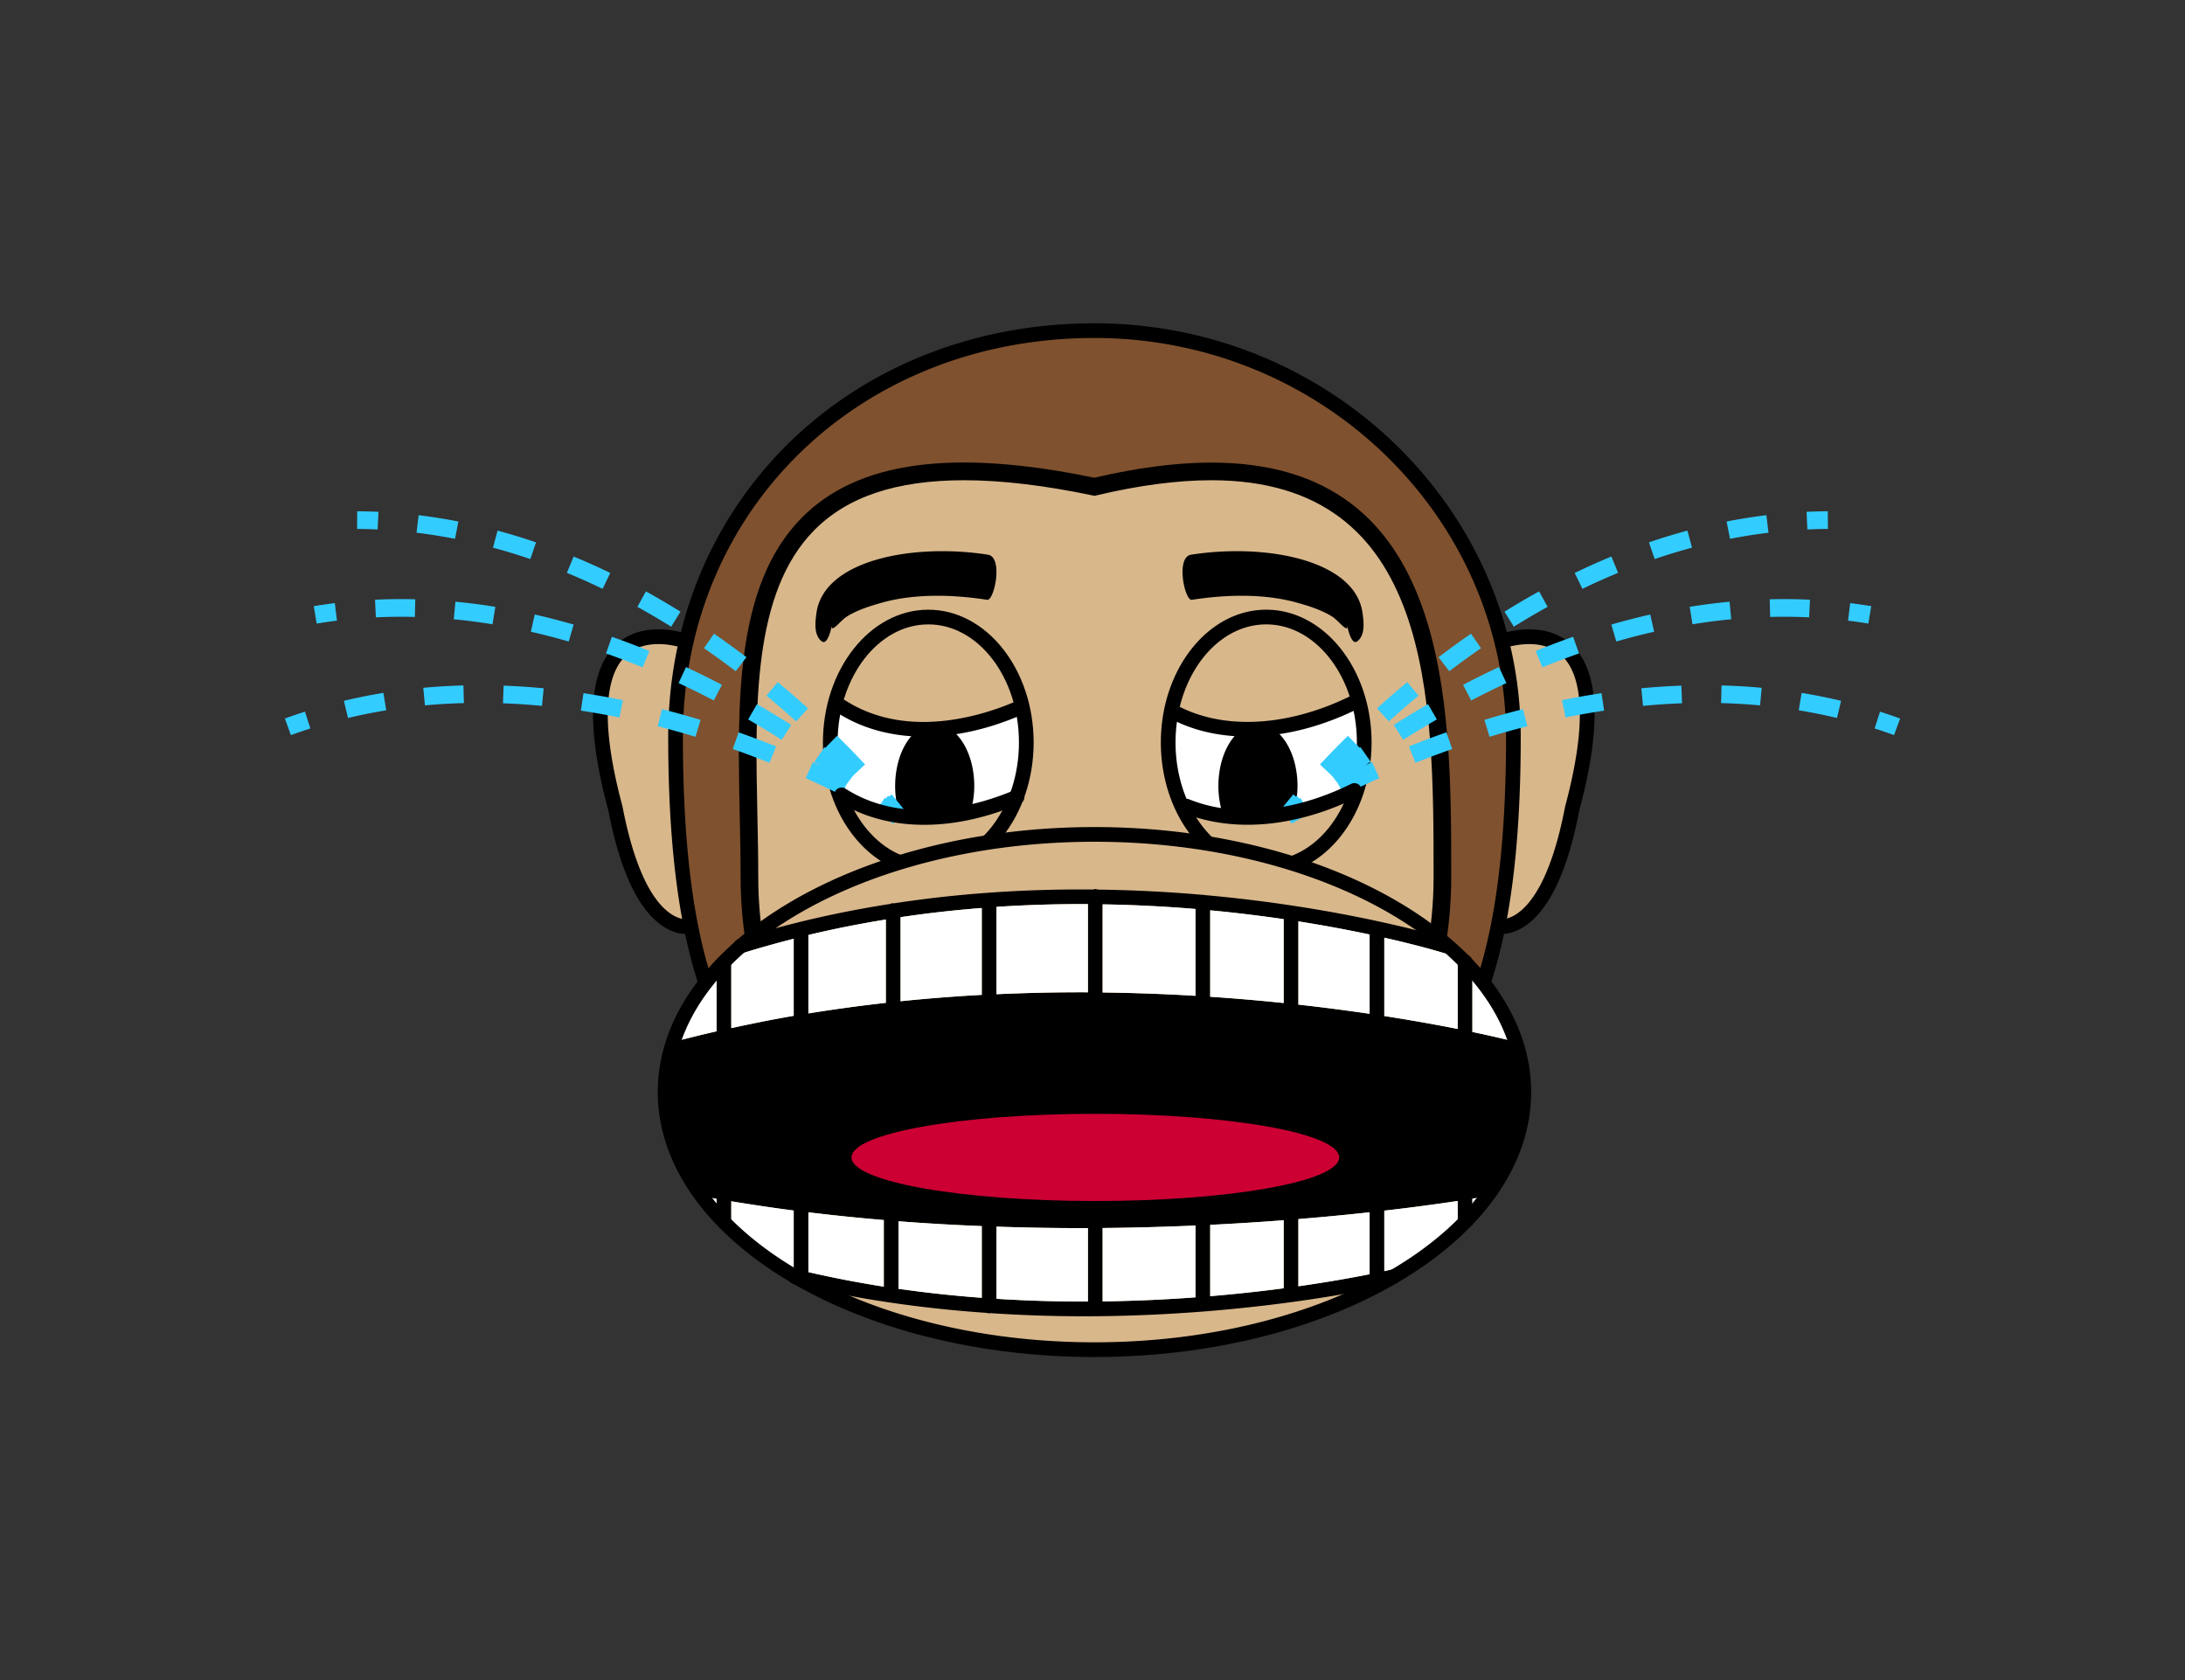 <?xml version="1.0"?>
<svg xmlns="http://www.w3.org/2000/svg" width="779" height="599" viewBox="0 0 779 599">
  <rect x="0" y="0" width="779" height="599" fill="#333333" stroke="none"/>
  <path fill="#D8B78B" d="M514.848 294.686c1.003 7.232 2.436 31.764 10.742 35.759 26.908 12.938 36.346-47.829 39.333-62.465 2.973-14.563-1.15-48.832-23.25-40.593-.726.269-1.248.604-1.621.974-9.643-4.158-20.713-3.089-24.231 8.699-5.214 17.471-3.433 39.946-.973 57.626zM263.817 237.06c-3.514-11.788-14.589-12.857-24.227-8.699-.374-.37-.895-.705-1.622-.974-22.099-8.239-26.227 26.029-23.25 40.593 2.987 14.636 12.425 75.402 39.333 62.465 8.308-3.995 9.735-28.526 10.743-35.759 2.461-17.68 4.241-40.155-.977-57.626z"/>
  <path fill="#7F512E" d="M539.556 262.757c0-80.021-66.869-144.89-149.356-144.89-82.481 0-149.351 58.781-149.351 144.89 0 160.794 66.869 144.888 149.351 144.888 82.487 0 149.356 15.906 149.356-144.888z"/>
  <path d="M429.565 410.699h-.002c-6.154 0-12.467-.105-18.91-.213a1261.999 1261.999 0 00-40.906 0c-6.443.107-12.752.213-18.909.213-63.805 0-112.609-10.895-112.609-147.942 0-84.093 65.332-147.509 151.97-147.509 83.798 0 151.975 66.174 151.975 147.509 0 63.378-10.167 103.051-31.992 124.853-19.248 19.224-45.12 23.089-80.617 23.089zm-39.365-5.674c6.967 0 13.825.113 20.541.225 6.413.105 12.697.211 18.823.211 34.161 0 58.945-3.607 76.916-21.557 20.778-20.754 30.457-59.25 30.457-121.147 0-78.447-65.825-142.271-146.737-142.271-83.65 0-146.731 61.163-146.731 142.271 0 132.468 44.502 142.704 107.371 142.704 6.128 0 12.41-.105 18.822-.211 6.713-.111 13.568-.225 20.538-.225z"/>
  <path fill="#D8B78B" d="M267.194 312.663c0 74.374 55.308 134.665 123.528 134.665s123.527-60.291 123.527-134.665c0-74.376-.659-168.41-124.064-139.13-139.77-29.28-122.991 64.754-122.991 139.13z"/>
  <path d="M390.722 450.474c-69.849 0-126.674-61.82-126.674-137.811 0-7.128-.156-14.436-.312-21.799-.852-40.29-1.734-81.95 21.896-106.085 19.879-20.298 53.802-24.98 104.509-14.469 15.305-3.588 29.339-5.407 41.727-5.407 85.527 0 85.527 85.402 85.527 147.76.001 75.99-56.825 137.811-126.673 137.811zm-46.958-279.276c-24.242 0-41.785 5.883-53.633 17.983-21.781 22.247-20.927 62.562-20.104 101.549.159 7.407.312 14.761.312 21.933 0 72.52 54.004 131.519 120.382 131.519s120.382-58.999 120.382-131.519c0-63.027 0-141.465-79.235-141.465-12.083 0-25.862 1.816-40.957 5.396l-.683.164-.688-.146c-17.155-3.592-32.555-5.414-45.776-5.414z"/>
  <path fill="#D8B78B" d="M343.782 257.724c1.161-.368 2.072.066 2.624.803.839-.404 1.693-.782 2.542-1.177a2.548 2.548 0 011.171-.762c4.865-1.463 9.535-3.351 14.155-5.387-4.471-18.104-17.694-31.234-33.322-31.234-15.28 0-28.237 12.573-32.984 30.053 6.415 4.445 17.004 10.758 24.58 10.211 6.788-.487 14.758-.461 21.234-2.507z"/>
  <path fill="#FFF" d="M330.953 219.967c-19.3 0-34.943 20.021-34.943 44.709 0 24.691 15.643 44.709 34.943 44.709 19.301 0 34.944-20.018 34.944-44.709-.001-24.688-15.644-44.709-34.944-44.709zm26.37 70.743c-2.818 7.952-9.765 10.145-17.551 11.482-3.515.601-7.878 1.869-11.607 1.266-.205 1.103-.993 2.074-2.445 2.074-1.003 0-1.673-.485-2.077-1.136-5.668 1.54-10.226-1.033-14.18-6.169-.057.005-.097.033-.159.033-2.123 0-2.906-2.062-2.369-3.599-1.232-.757-2.419-1.635-3.473-2.796-2.261-2.496 1.432-6.21 3.704-3.703 3.294 3.629 7.75 4.284 12.39 4.374.271-1.011 1.054-1.86 2.409-1.86h11.965c1.591 0 2.404 1.169 2.497 2.399 2.394-.616 4.773-1.379 7.172-2.501 3.596-1.688 7.146-3.415 11.203-3.18 1.585.093 3.124 1.624 2.521 3.316zm3.893-37.555c-.768 0-1.335-.291-1.755-.706a7.418 7.418 0 01-2.491 1.529c-18.62 6.889-34.815 6.178-53.323-.938-8.962-3.445-2.752-12.246 3.606-18.682-.358-.667-.409-1.479.189-2.322 9.714-13.753 28.339-12.18 41.317-4.228 4.215 2.583 12.793 13.011 12.64 20.146 3.172.214 3.122 5.201-.183 5.201z"/>
  <path d="M330.953 312.004c-20.712 0-37.563-21.232-37.563-47.328 0-26.097 16.85-47.328 37.563-47.328s37.563 21.231 37.563 47.328c0 26.095-16.851 47.328-37.563 47.328zm0-89.418c-17.827 0-32.324 18.881-32.324 42.09 0 23.208 14.497 42.09 32.324 42.09 17.822 0 32.325-18.882 32.325-42.09-.001-23.209-14.503-42.09-32.325-42.09z"/>
  <path fill="#FFF" d="M451.432 219.967c-19.301 0-34.943 20.021-34.943 44.709 0 24.691 15.643 44.709 34.943 44.709s34.943-20.018 34.943-44.709c0-24.688-15.643-44.709-34.943-44.709zm23.828 74.956c.107 1.284-.614 2.594-2.139 2.793-.169 1.148-.967 2.188-2.466 2.188-.235 0-.414-.08-.619-.126-2.798 3.76-5.979 6.919-10.486 6.919-3.586 0-7.028-1.532-10.404-3.471-.395.266-.854.458-1.474.43-2.379-.107-4.563-.686-6.793-1.502a2.63 2.63 0 01-1.121-.811c-5.54.164-10.066-2.003-12.64-7.192-.148-.304-.226-.665-.261-1.03-2.282-1.458-.926-5.609 2.046-4.693 2.118.651 3.826 1.365 5.361 2.176 2.419.524 4.752 1.565 7.049 2.722.092-.013.163-.062.261-.066 5.463-.284 10.794-1.399 16.216-1.509a9.088 9.088 0 013.361-1.496c2.261-.51 4.322-.862 6.645-.535.471.066.875.105 1.264.141.348-.854 1.1-1.526 2.302-1.526.185 0 .322.068.486.1 1.273-1.527 2.629-3 4.286-4.197 2.364-1.709 4.543 1.468 3.586 3.583-1.013 2.23-2.062 5.777-4.46 7.102z"/>
  <path fill="#D8B78B" d="M451.432 219.967c-16.303 0-29.951 14.313-33.808 33.629.057.025.113.056.174.081.747-.793 1.877-1.248 3.125-.67 12.338 5.688 23.377 11.249 37.328 7.29 4.174-1.188 8.64-1.906 13.014-2.84-.031-1.087.46-2.22 1.713-2.727 2.354-.956 4.666-1.992 6.983-3.033 2.22-.997 4.204 1.113 3.959 2.87.087.054.199.062.281.123.394-.144.793-.271 1.182-.43-3.673-19.658-17.459-34.293-33.951-34.293z"/>
  <path d="M451.432 312.004c-20.712 0-37.563-21.232-37.563-47.328 0-26.097 16.851-47.328 37.563-47.328 20.713 0 37.563 21.231 37.563 47.328-.001 26.095-16.85 47.328-37.563 47.328zm0-89.418c-17.827 0-32.324 18.881-32.324 42.09 0 23.208 14.497 42.09 32.324 42.09 17.822 0 32.324-18.882 32.324-42.09 0-23.209-14.502-42.09-32.324-42.09zM332.942 292.757c3.98-.476 7.668-1.995 11.546-2.921a2.637 2.637 0 011.361.056 32.249 32.249 0 001.499-9.701c0-12.17-6.313-22.032-14.103-22.032-7.791 0-14.104 9.862-14.104 22.032 0 4.599.905 8.865 2.45 12.397 3.755.125 7.622.613 11.351.169z"/>
  <path d="M438.055 291.147c3.832-.294 7.673.445 11.494 0 3.602-.419 7.219-.706 10.794-1.312.261-.044.517-.036.768-.011a32.202 32.202 0 001.479-9.635c0-12.17-6.313-22.032-14.104-22.032s-14.104 9.862-14.104 22.032c0 4.276.813 8.233 2.159 11.612.398-.338.874-.605 1.514-.654z"/>
  <path fill="#D8B78B" d="M543.27 389.293c0 50.723-68.532 91.84-153.07 91.84-84.533 0-153.064-41.117-153.064-91.84 0-50.72 68.532-91.838 153.064-91.838 84.537 0 153.07 41.118 153.07 91.838z"/>
  <path d="M543.27 389.293c0-4.668-.594-9.252-1.709-13.73-.005.006-.01.006-.016.011.23-.281.42-.606.518-.979a2.626 2.626 0 00-1.853-3.213c-.276-.074-5.693-1.496-15.274-3.501v-24.984a2.618 2.618 0 10-5.238 0v23.915c-7.11-1.417-15.939-3.021-26.165-4.611V334.28c13.223 2.98 20.927 5.372 21.229 5.469a2.63 2.63 0 003.3-1.703 2.628 2.628 0 00-1.703-3.3c-.66-.21-35.655-11.101-86.979-15.679-.179-.041-.348-.11-.537-.11-.071 0-.128.033-.199.039a500.704 500.704 0 00-37.241-1.867 2.592 2.592 0 00-.911-.185c-.271 0-.521.077-.767.156-22.257-.21-46.269 1.128-71.038 4.926-.082-.008-.154-.049-.241-.049a2.58 2.58 0 00-1.105.264c-10.661 1.671-21.449 3.788-32.304 6.456-.179.041-.363.062-.532.138-7.049 1.747-14.124 3.686-21.198 5.906a2.63 2.63 0 00-1.724 3.292 2.633 2.633 0 003.295 1.721c6.036-1.895 12.073-3.555 18.093-5.098v27.468c-7.387 1.276-14.814 2.763-22.257 4.389v-23.615h-5.238v24.754a478.861 478.861 0 00-15.162 3.729 2.624 2.624 0 00-1.867 3.204c.077.289.312.463.471.698-.005-.002-.005-.002-.005-.005a56.476 56.476 0 00-1.775 14.017c0 11.622 3.637 22.729 10.2 32.964a2.575 2.575 0 00-.383.962 2.62 2.62 0 002.107 3.057c2.144.391 4.276.711 6.415 1.082v8.322h5.238v-7.44c7.438 1.218 14.866 2.341 22.257 3.294v21.035c-.967.202-1.775.916-2.025 1.934a2.636 2.636 0 001.938 3.177c23.403 5.655 46.75 8.819 68.992 10.354.25.079.496.156.772.156.143 0 .271-.059.409-.082a501.31 501.31 0 0033.209 1.123c63.058 0 110.335-11.379 111.041-11.556a2.627 2.627 0 001.924-3.182 2.624 2.624 0 00-3.182-1.924c-.087.023-.987.235-2.517.573v-21.569a768.022 768.022 0 0026.165-3.445v8.785h5.238v-9.599c3.847-.616 6-1.008 6.164-1.038a2.632 2.632 0 002.103-3.066c-.051-.262-.174-.486-.292-.711 6.665-10.306 10.359-21.493 10.359-33.208zm-10.79 32.611c-.046-.044-.087-.09-.133-.133.047.043.088.086.133.133zm8.011-45.596zM462.9 328.46a486.673 486.673 0 0125.394 4.673v28.278a715.582 715.582 0 00-25.394-3.281v-29.67zm-31.439-3.944a514.014 514.014 0 0126.201 3.151v29.895a726.114 726.114 0 00-26.201-2.23v-30.816zm-38.351-2.128c11.586.192 22.687.775 33.112 1.649v30.957a698.658 698.658 0 00-33.112-1.185v-31.421zm-37.843.9a457.998 457.998 0 0132.605-.982v31.438a652.008 652.008 0 00-32.605.686v-31.142zm-34.203 3.668c9.807-1.466 19.47-2.524 28.964-3.267v30.967a603.448 603.448 0 00-28.964 2.271v-29.971zm-32.856 6.348c9.274-2.229 18.487-4.021 27.618-5.509v29.708a556.78 556.78 0 00-27.618 3.777v-27.976zm-48.474 42.811c.389.215.788.42 1.243.42-.465 0-.874-.167-1.243-.42zm8.62 45.272zm66.741 37.287a387.347 387.347 0 01-26.887-5.182v-21.324a736.6 736.6 0 0026.887 2.755v23.751zm34.933 3.977a438.497 438.497 0 01-29.695-3.208v-24.078a807.97 807.97 0 0029.695 1.721v25.565zm37.844 1.328a495.1 495.1 0 01-32.605-.97v-25.728c10.154.346 20.124.52 29.782.52.946 0 1.882-.008 2.823-.014v26.192zm38.351-1.497a545.626 545.626 0 01-33.112 1.445v-26.166c11.52-.1 22.585-.417 33.112-.88v25.601zm31.439-3.225a551.289 551.289 0 01-26.201 2.813v-25.432a961.023 961.023 0 0026.201-1.645v24.264zm30.632-5.016c-5.709 1.146-14.4 2.734-25.394 4.3V434.58a945.269 945.269 0 0025.394-2.42v22.081zm42.785-33.122zm.788.299a2.603 2.603 0 00-.395-.172c.139.052.272.1.395.172z"/>
  <path fill="#FFF" d="M393.11 353.81c11.479.141 22.554.553 33.112 1.185v-30.957a495.653 495.653 0 00-33.112-1.649v31.421zm-72.046 3.118c9.791-1 19.47-1.763 28.964-2.271V323.69a413.9 413.9 0 00-28.964 3.267v29.971zm-65.59 75.984v-5.555c-1.744-.303-3.483-.581-5.228-.883a85.12 85.12 0 005.228 6.438zm-15.162-61.533a476.137 476.137 0 0115.162-3.729v-21.974c-7.187 7.976-12.446 16.666-15.448 25.841.102-.038.179-.111.286-.138zm47.896-10.099a554.58 554.58 0 0127.618-3.777v-29.708c-9.131 1.488-18.344 3.279-27.618 5.509v27.976zm67.059-6.851a653.21 653.21 0 0132.605-.686v-31.438a457.998 457.998 0 00-32.605.982v31.142zm164.43-11.533c0-.716.292-1.363.757-1.836a100.885 100.885 0 00-2.681-2.507c-.604 1.028-1.815 1.567-3.013 1.194-.302-.097-8.006-2.488-21.229-5.469v27.921c10.226 1.591 19.055 3.194 26.165 4.611v-23.914zm5.239 2.791v22.193c9.581 2.005 14.998 3.427 15.274 3.501.057.016.093.054.148.071-3.003-9.148-8.255-17.811-15.422-25.765zM462.9 358.13a717.916 717.916 0 0125.394 3.281v-28.278a486.673 486.673 0 00-25.394-4.673v29.67zm-31.439-2.799a726.114 726.114 0 0126.201 2.23v-29.895a511.763 511.763 0 00-26.201-3.151v30.816zm-167.372-15.459c-.742 0-1.366-.398-1.862-.946a103.193 103.193 0 00-4.103 3.97h2.588v23.615c7.443-1.626 14.871-3.112 22.257-4.389v-27.468c-6.021 1.543-12.057 3.203-18.093 5.098-.26.082-.526.12-.787.12zm255.608 88.255a765.47 765.47 0 01-26.165 3.445v21.569c1.529-.338 2.43-.55 2.517-.573 1.191-.299 2.358.302 2.905 1.338 8.44-5.113 15.894-10.812 22.155-16.994h-1.412v-8.785zm-88.236 33.943a552.457 552.457 0 0026.201-2.813v-24.263a965.31 965.31 0 01-26.201 1.645v25.431zm31.439-3.529c10.993-1.565 19.685-3.154 25.394-4.3V432.16a945.269 945.269 0 01-25.394 2.42v23.961zm62.036-25.639a85.927 85.927 0 005.254-6.467c-.978.172-2.701.469-5.254.878v5.589zm-264.224 2.778h-2.599c6.476 6.625 14.277 12.725 23.219 18.155.384-.622.926-1.118 1.637-1.267v-21.035c-7.392-.953-14.819-2.076-22.257-3.294v7.441zm27.496 17.812a387.937 387.937 0 0026.887 5.182v-23.751a736.828 736.828 0 01-26.887-2.755v21.324zm104.902 10.436a546.403 546.403 0 0033.112-1.445v-25.601c-10.527.463-21.592.78-33.112.88v26.166zm-72.777-4.485a438.566 438.566 0 0029.695 3.208v-25.565a805.64 805.64 0 01-29.695-1.721v24.078zm34.934-22.162v25.728a495.14 495.14 0 0032.605.97v-26.191c-.941.006-1.877.014-2.823.014a879.364 879.364 0 01-29.782-.521z"/>
  <path d="M390.2 483.752c-85.842 0-155.684-42.373-155.684-94.459 0-52.083 69.841-94.457 155.684-94.457 85.847 0 155.689 42.374 155.689 94.457 0 52.086-69.842 94.459-155.689 94.459zm0-183.678c-82.952 0-150.445 40.023-150.445 89.219 0 49.197 67.493 89.221 150.445 89.221 82.958 0 150.451-40.023 150.451-89.221-.001-49.195-67.494-89.219-150.451-89.219zM245.627 327.659c-.025.003-2.465.568-5.918-1.545-5.366-3.284-12.799-12.638-17.802-38.741-2.931-10.898-4.46-19.723-5.003-26.867a85.692 85.692 0 01-.209-4.087c-.322-12.978 2.982-19.549 6.619-22.863 5.786-5.282 14.262-4.067 18.19-3.103 1.31.319 2.113.613 2.144.627l1.836-4.908c-.634-.235-15.566-5.691-25.674 3.485-8.804 7.998-10.661 24.253-5.576 48.254a204.325 204.325 0 002.588 10.718c4.271 22.265 11.05 36.383 20.15 41.954 3.177 1.946 5.944 2.381 7.781 2.381 1.304 0 2.143-.22 2.338-.276l-1.464-5.029zM560.125 229.657c-10.098-9.174-25.04-3.721-25.675-3.485l1.837 4.908c.122-.052 12.63-4.561 20.339 2.476.363.33.721.695 1.079 1.095 4.946 5.594 8.589 18.193 1.893 46.543a227.208 227.208 0 01-1.565 6.18c-.015.066-.03.122-.046.188-4.891 25.57-12.205 34.987-17.484 38.384-3.586 2.308-6.144 1.727-6.189 1.714l-1.463 5.028c.194.057 1.033.276 2.337.276 1.837 0 4.604-.438 7.781-2.381 9.11-5.581 15.894-19.726 20.119-41.85 8.086-30.071 7.089-49.947-2.963-59.076zM296.551 223.041c-.374 2.923 3.167-1.832 5.259-3.175 3.55-2.273 8.2-3.808 12.83-5.084 11.684-3.218 25.065-2.854 37.312-.957 2.527.389 5.832-15.229.261-16.088-27.071-4.2-58.715 2.046-61.15 20.94-.338 2.657-1.084 7.591 1.857 9.924 2.204 1.753 3.59-5.225 3.631-5.56zM480.309 223.041c.378 2.923-3.167-1.832-5.259-3.175-3.55-2.273-8.195-3.808-12.83-5.084-11.684-3.218-25.061-2.854-37.312-.957-2.527.389-5.832-15.229-.261-16.088 27.07-4.2 58.72 2.046 61.149 20.94.343 2.657 1.09 7.591-1.852 9.924-2.204 1.753-3.594-5.225-3.635-5.56z"/>
  <path fill="#C03" d="M477.449 412.602c0 8.584-38.924 15.543-86.932 15.543-48.009 0-86.932-6.959-86.932-15.543s38.923-15.543 86.932-15.543c48.008 0 86.932 6.959 86.932 15.543z"/>
  <path fill="#3CF" d="M461.355 292.872l-5.023-3.791s1.635-2.169 4.773-5.885l4.808 4.056c-2.967 3.519-4.529 5.581-4.558 5.62zM475.19 276.824l-4.604-4.292a327.782 327.782 0 019.97-10.228l4.409 4.491a327.742 327.742 0 00-9.775 10.029zm19.968-19.645l-4.225-4.665a343.36 343.36 0 0110.777-9.352l4.026 4.84a330.639 330.639 0 00-10.578 9.177zm21.536-17.892l-3.811-5.008a307.822 307.822 0 0111.561-8.384l3.576 5.177a311.845 311.845 0 00-11.326 8.215zm23.02-15.883l-3.325-5.346a277.843 277.843 0 0112.331-7.236l3.044 5.51a268.41 268.41 0 00-12.05 7.072zm24.447-13.49l-2.737-5.667a243.71 243.71 0 0113.065-5.85l2.398 5.815a241.343 241.343 0 00-12.726 5.702zm25.767-10.614l-2.036-5.954a216.839 216.839 0 0113.709-4.188l1.637 6.077a211.426 211.426 0 00-13.31 4.065zm26.855-7.215l-1.207-6.175a196.167 196.167 0 0114.175-2.248l.757 6.246a191.59 191.59 0 00-13.725 2.177zM644.371 188.747l-.292-6.287c2.507-.118 5.034-.182 7.571-.197l.041 6.292c-2.456.015-4.895.079-7.32.192z"/>
  <path fill="#3CF" d="M461.005 293.266l-4.322-4.578s1.975-1.865 5.693-5.006l4.062 4.809c-3.514 2.966-5.397 4.738-5.433 4.775zM477.326 279.764l-3.816-5.003a328.543 328.543 0 0111.538-8.41l3.597 5.161a327.438 327.438 0 00-11.319 8.252zm22.974-16.022l-3.382-5.311a338.98 338.98 0 0112.193-7.414l3.156 5.447a333.114 333.114 0 00-11.967 7.278zm24.226-14.034l-2.916-5.576a312.179 312.179 0 0112.799-6.33l2.66 5.703a308.67 308.67 0 00-12.543 6.203zm25.35-11.805l-2.379-5.826a277.403 277.403 0 0113.364-5.069l2.077 5.939a279.572 279.572 0 00-13.062 4.956zm26.362-9.207l-1.749-6.047a243.205 243.205 0 0113.857-3.581l1.392 6.139a237.035 237.035 0 00-13.5 3.489zm27.174-6.151l-1.003-6.216c4.752-.77 9.535-1.386 14.211-1.831l.604 6.267c-4.548.431-9.193 1.03-13.812 1.78zM645 220.076a187.874 187.874 0 00-13.903-.148l-.153-6.292c4.747-.112 9.535-.074 14.354.153l-.298 6.287zM666.117 222.291a186.983 186.983 0 00-7.254-1.038l.777-6.246c2.486.307 4.982.662 7.489 1.074l-1.012 6.21z"/>
  <g>
    <path fill="#3CF" d="M460.54 293.629l-3.392-5.303s2.286-1.465 6.524-3.859l3.095 5.479c-4.004 2.263-6.186 3.655-6.227 3.683zM479.091 283.397l-2.818-5.627a329.448 329.448 0 0112.896-6.115l2.573 5.745a322.125 322.125 0 00-12.651 5.997zm25.547-11.462l-2.333-5.848a342.54 342.54 0 0113.356-5.016l2.087 5.939a333.755 333.755 0 00-13.11 4.925zm26.411-9.283l-1.829-6.021a307.931 307.931 0 0113.753-3.836l1.55 6.098a310.392 310.392 0 00-13.474 3.759zm123.875-6.701a192.269 192.269 0 00-13.627-2.734l1.013-6.21c4.737.772 9.469 1.721 14.077 2.821l-1.463 6.123zm-96.772-.18l-1.258-6.169a281.78 281.78 0 0114.075-2.493l.936 6.225a272.577 272.577 0 00-13.753 2.437zm27.612-4.14l-.594-6.267c4.758-.45 9.566-.767 14.277-.941l.23 6.292c-4.593.167-9.274.476-13.913.916zm41.742-.171c-4.553-.42-9.229-.696-13.899-.818l.164-6.292c4.804.125 9.622.409 14.308.844l-.573 6.266zM675.273 262.059a181.961 181.961 0 00-6.927-2.368l1.919-5.995c2.389.765 4.772 1.58 7.166 2.45l-2.158 5.913z"/>
  </g>
  <g>
    <path fill="#3CF" d="M317.643 292.872c-.028-.039-1.591-2.101-4.558-5.62l4.809-4.056c3.138 3.716 4.772 5.885 4.772 5.885l-5.023 3.791zM303.808 276.824a322.08 322.08 0 00-9.775-10.028l4.409-4.491a328.952 328.952 0 019.97 10.228l-4.604 4.291zm-19.969-19.642a329.938 329.938 0 00-10.579-9.178l4.026-4.839a341.17 341.17 0 0110.778 9.351l-4.225 4.666zm-21.536-17.895a302.417 302.417 0 00-11.323-8.21l3.57-5.182a300.427 300.427 0 0111.563 8.384l-3.81 5.008zm-23.016-15.883a272.096 272.096 0 00-12.047-7.072l3.043-5.51a278.127 278.127 0 0112.328 7.236l-3.324 5.346zm-24.445-13.49a240.537 240.537 0 00-12.727-5.701l2.399-5.815a243.71 243.71 0 0113.065 5.85l-2.737 5.666zM189.073 199.3a211.038 211.038 0 00-13.313-4.064l1.637-6.077a217.525 217.525 0 0113.712 4.188l-2.036 5.953zm-26.856-7.215a191.6 191.6 0 00-13.722-2.177l.757-6.246c4.683.565 9.454 1.322 14.178 2.248l-1.213 6.175zM134.632 188.747a180.86 180.86 0 00-7.32-.192l.041-6.292c2.54.016 5.064.079 7.571.197l-.292 6.287z"/>
    <g>
      <path fill="#3CF" d="M317.993 293.266c-.036-.036-1.918-1.809-5.433-4.775l4.062-4.809c3.719 3.141 5.694 5.006 5.694 5.006l-4.323 4.578zM301.672 279.764a332.989 332.989 0 00-11.318-8.252l3.601-5.161a329.922 329.922 0 0111.533 8.41l-3.816 5.003zm-22.974-16.022a333.597 333.597 0 00-11.965-7.279l3.156-5.443a345.613 345.613 0 0112.19 7.412l-3.381 5.31zm-24.224-14.034a307.381 307.381 0 00-12.543-6.203l2.66-5.703a311.544 311.544 0 0112.799 6.33l-2.916 5.576zm-25.352-11.805a276.613 276.613 0 00-13.065-4.956l2.082-5.939a280.278 280.278 0 0113.362 5.069l-2.379 5.826zm-26.357-9.207a236.478 236.478 0 00-13.502-3.489l1.391-6.139a243.952 243.952 0 0113.86 3.581l-1.749 6.047zm-27.179-6.151a210.355 210.355 0 00-13.807-1.78l.599-6.267a219.89 219.89 0 0114.216 1.831l-1.008 6.216zm-41.583-2.469l-.297-6.287c4.829-.229 9.625-.269 14.352-.153l-.153 6.292c-4.597-.12-9.219-.074-13.902.148zM112.889 222.291l-1.018-6.21c2.506-.412 5.005-.768 7.494-1.074l.772 6.246c-2.407.297-4.824.642-7.248 1.038z"/>
    </g>
    <g>
      <path fill="#3CF" d="M318.458 293.629c-.041-.028-2.223-1.42-6.228-3.684l3.095-5.479c4.238 2.395 6.524 3.859 6.524 3.859l-3.391 5.304zM299.907 283.397c-3.734-1.872-7.97-3.9-12.65-5.997l2.573-5.745a330.9 330.9 0 0112.896 6.115l-2.819 5.627zm-25.547-11.462a333.846 333.846 0 00-13.111-4.924l2.087-5.939a341.932 341.932 0 0113.356 5.016l-2.332 5.847zm-26.41-9.283a313.017 313.017 0 00-13.474-3.76l1.55-6.098a308.307 308.307 0 0113.753 3.836l-1.829 6.022zm-123.879-6.701l-1.463-6.123a198.458 198.458 0 0114.078-2.821l1.013 6.21a192.976 192.976 0 00-13.628 2.734zm96.774-.18a270.88 270.88 0 00-13.753-2.438l.936-6.225c4.647.7 9.382 1.539 14.075 2.493l-1.258 6.17zm-27.608-4.14a241.992 241.992 0 00-13.917-.916l.23-6.292c4.711.175 9.518.491 14.28.941l-.593 6.267zm-41.742-.171l-.578-6.267c4.688-.435 9.505-.719 14.311-.844l.164 6.292c-4.668.123-9.344.399-13.897.819zM103.722 262.059l-2.154-5.913c2.389-.87 4.775-1.686 7.164-2.45l1.918 5.995a186.3 186.3 0 00-6.928 2.368z"/>
    </g>
  </g>
  <g>
    <path d="M444.754 262.573c-10.408 0-20.109-2.284-28.337-6.891a2.62 2.62 0 012.557-4.573c16.618 9.308 40.072 8.139 62.728-3.09a2.619 2.619 0 012.328 4.691c-13.218 6.556-26.759 9.863-39.276 9.863z"/>
  </g>
  <g>
    <path d="M444.767 294.013c-8.105 0-15.8-1.392-22.741-4.202a2.62 2.62 0 01-1.442-3.412 2.615 2.615 0 013.412-1.443c16.282 6.597 37.322 4.594 57.707-5.506a2.614 2.614 0 013.51 1.182 2.617 2.617 0 01-1.182 3.509c-13.199 6.542-26.721 9.872-39.264 9.872z"/>
  </g>
  <g>
    <path d="M329.5 262.604c-11.456 0-22.007-2.813-30.831-8.428a2.618 2.618 0 112.813-4.42c22.247 14.16 49.443 5.072 60.104.51 1.315-.571 2.867.046 3.438 1.376a2.617 2.617 0 01-1.376 3.438c-11.722 5.017-23.336 7.524-34.148 7.524z"/>
  </g>
  <g>
    <path d="M329.5 294.033c-11.456 0-22.007-2.813-30.831-8.428a2.62 2.62 0 112.813-4.42c22.247 14.157 49.443 5.069 60.104.509 1.315-.573 2.867.049 3.438 1.376a2.617 2.617 0 01-1.376 3.438c-11.722 5.018-23.336 7.525-34.148 7.525z"/>
  </g>
</svg>
